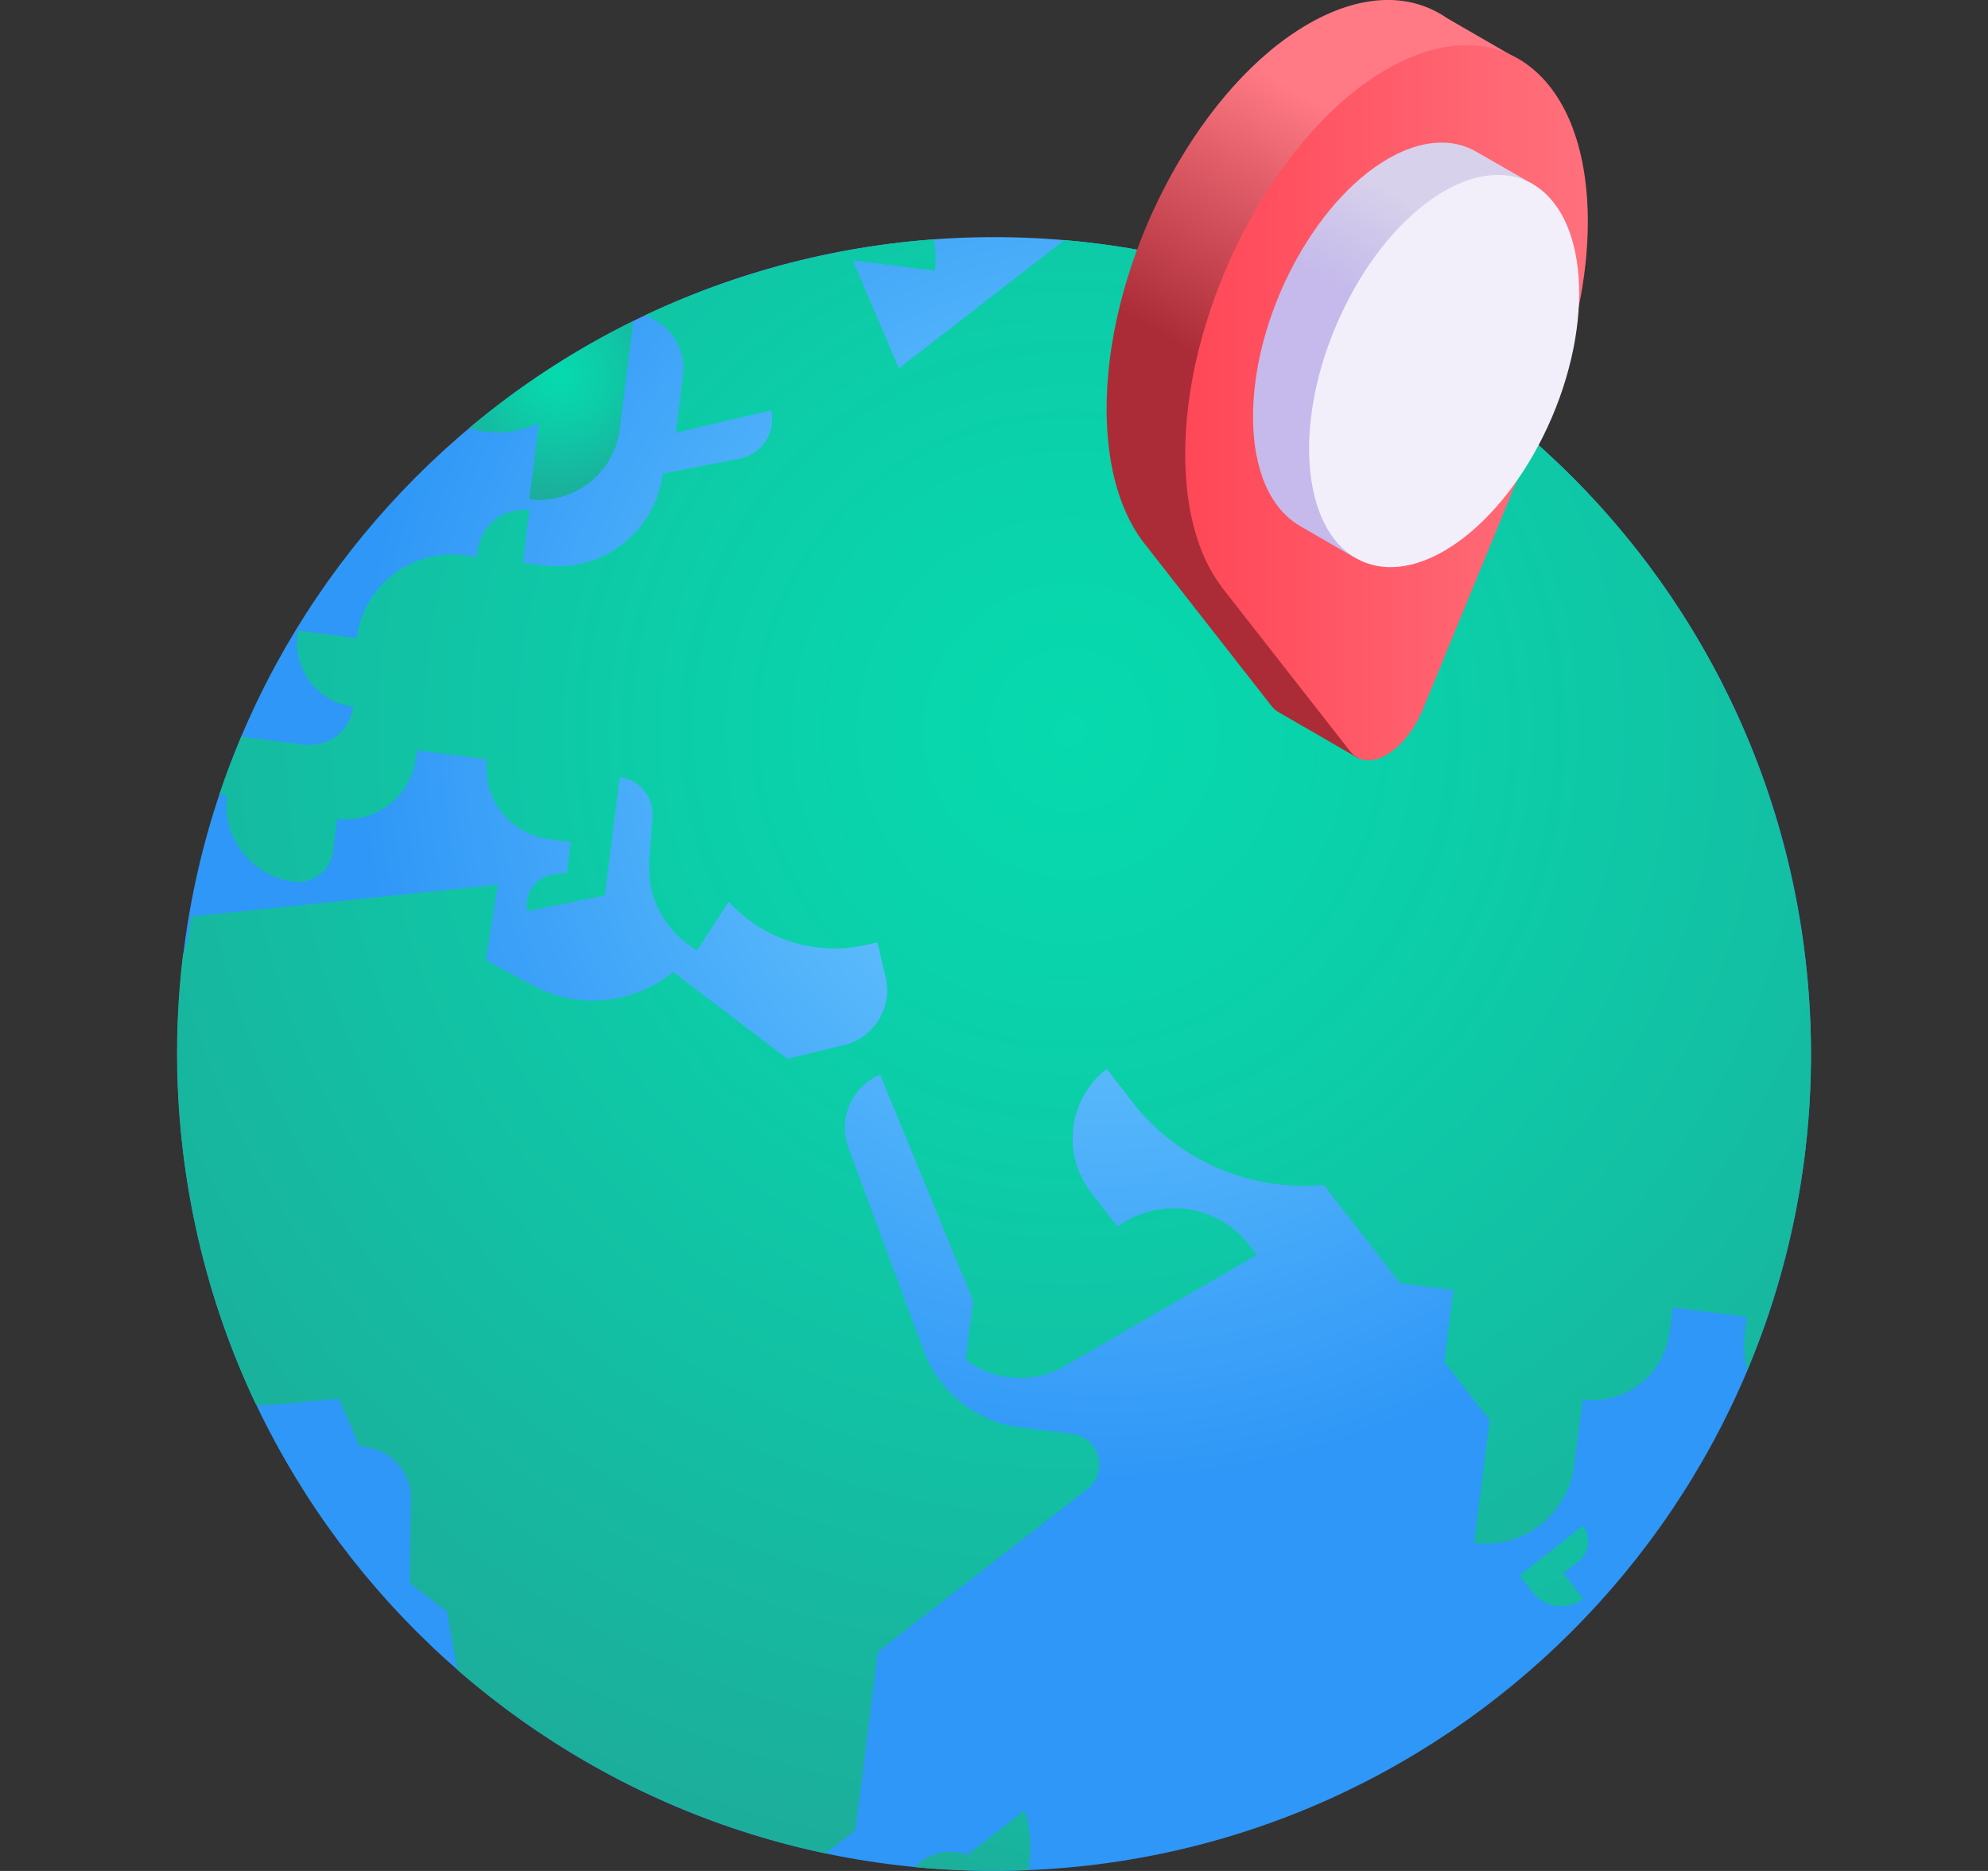 <svg width="17" height="16" viewBox="0 0 17 16" fill="none" xmlns="http://www.w3.org/2000/svg">
<rect x="0" y="0" width="17" height="16" fill="#333333" stroke="none"/>
<path d="M8.501 15.999C12.358 15.999 15.486 12.871 15.486 9.013C15.486 5.156 12.358 2.028 8.501 2.028C4.643 2.028 1.516 5.156 1.516 9.013C1.516 12.871 4.643 15.999 8.501 15.999Z" fill="url(#paint0_radial_699_30576)"/>
<path d="M15.334 7.569C14.682 4.485 12.088 2.309 9.101 2.053L7.687 3.15L7.293 2.227L7.994 2.316C8.006 2.224 8.002 2.133 7.987 2.047C7.678 2.07 7.367 2.113 7.056 2.179C6.512 2.294 5.996 2.47 5.514 2.697C5.728 2.768 5.869 2.981 5.84 3.212L5.778 3.701L6.595 3.509C6.637 3.698 6.515 3.885 6.325 3.922L5.667 4.05C5.605 4.547 5.152 4.898 4.655 4.836L4.47 4.812L4.527 4.363C4.31 4.336 4.112 4.489 4.085 4.706L4.078 4.763L3.963 4.749C3.516 4.692 3.107 5.009 3.05 5.457L2.548 5.394L2.544 5.429C2.506 5.731 2.72 6.006 3.021 6.044C2.995 6.249 2.809 6.394 2.604 6.368L2.063 6.3C1.996 6.46 1.934 6.623 1.878 6.788C1.898 6.796 1.919 6.801 1.941 6.804C1.895 7.165 2.151 7.495 2.513 7.54C2.677 7.561 2.827 7.445 2.848 7.28L2.883 7.003C3.214 7.044 3.516 6.81 3.557 6.479L3.565 6.417L4.164 6.493C4.122 6.829 4.36 7.135 4.696 7.177L4.881 7.201L4.848 7.465L4.731 7.479C4.58 7.497 4.477 7.643 4.511 7.792L5.172 7.658L5.3 6.645C5.468 6.666 5.59 6.815 5.579 6.984L5.552 7.368C5.533 7.638 5.651 7.899 5.867 8.063L5.958 8.132L6.231 7.711C6.528 8.036 6.976 8.178 7.406 8.081L7.503 8.059L7.573 8.356C7.635 8.615 7.475 8.876 7.216 8.938L6.733 9.054L5.755 8.312C5.415 8.59 4.941 8.635 4.555 8.427L4.154 8.21L4.258 7.565L1.631 7.839C1.626 7.952 1.603 8.06 1.565 8.162C1.474 8.908 1.502 9.681 1.666 10.457C1.782 11.008 1.96 11.528 2.191 12.015C2.275 12.016 2.359 12.013 2.443 12.005L2.898 11.96L3.075 12.371C3.319 12.373 3.515 12.572 3.513 12.816L3.505 13.54L3.823 13.782L3.909 14.278C4.803 15.056 5.887 15.602 7.059 15.85L7.315 15.652L7.507 14.125L9.297 12.735C9.484 12.591 9.402 12.292 9.168 12.263L8.724 12.207C8.349 12.16 8.032 11.908 7.9 11.554L7.255 9.814C7.164 9.567 7.283 9.292 7.526 9.19L8.321 11.126L8.258 11.628C8.504 11.815 8.839 11.836 9.107 11.681L10.747 10.733L10.703 10.672C10.437 10.305 9.924 10.223 9.556 10.489L9.331 10.199C9.076 9.87 9.135 9.396 9.464 9.141L9.684 9.425C10.072 9.925 10.689 10.192 11.32 10.133L11.973 10.975L12.429 11.032L12.351 11.647L12.738 12.145L12.606 13.196C13.026 13.249 13.409 12.952 13.462 12.532L13.533 11.97C13.898 12.016 14.231 11.757 14.277 11.392L14.303 11.181L14.938 11.261L14.921 11.393C14.907 11.505 14.915 11.614 14.941 11.717C15.474 10.451 15.64 9.015 15.334 7.569Z" fill="url(#paint1_radial_699_30576)"/>
<path d="M5.3 3.669L5.416 2.745C4.906 2.995 4.435 3.305 4.01 3.662C4.188 3.716 4.386 3.711 4.569 3.634L4.609 3.617L4.527 4.269C4.906 4.317 5.252 4.048 5.3 3.669Z" fill="url(#paint2_radial_699_30576)"/>
<path d="M8.271 15.863C8.104 15.8 7.931 15.852 7.82 15.967C8.14 15.998 8.464 16.007 8.791 15.993C8.825 15.827 8.818 15.652 8.761 15.483L8.271 15.863Z" fill="url(#paint3_radial_699_30576)"/>
<path d="M12.994 13.473L13.106 13.617C13.21 13.751 13.403 13.776 13.538 13.672L13.368 13.453L13.497 13.353C13.592 13.28 13.609 13.144 13.536 13.049L12.994 13.473Z" fill="url(#paint4_radial_699_30576)"/>
<path d="M13.05 0.546L12.372 0.154C12.045 -0.072 11.597 -0.059 11.105 0.255C10.213 0.824 9.492 2.214 9.464 3.42C9.451 3.945 9.568 4.358 9.773 4.631L9.773 4.631L10.871 6.035C10.891 6.061 10.913 6.079 10.938 6.093L11.618 6.486L13.05 0.546Z" fill="url(#paint5_linear_699_30576)"/>
<path d="M13.578 1.895C13.578 0.592 12.764 0.012 11.777 0.642C10.885 1.21 10.164 2.6 10.136 3.807C10.123 4.332 10.24 4.745 10.445 5.017L10.445 5.018L11.543 6.422C11.697 6.619 12.016 6.435 12.17 6.06L13.268 3.388L13.268 3.388C13.463 2.903 13.578 2.384 13.578 1.895Z" fill="url(#paint6_linear_699_30576)"/>
<path d="M13.113 1.578L12.606 1.287L12.606 1.287C12.406 1.181 12.149 1.196 11.869 1.358C11.232 1.726 10.715 2.713 10.715 3.563C10.715 4.03 10.871 4.358 11.118 4.498L11.118 4.499L11.58 4.766L13.113 1.578Z" fill="url(#paint7_linear_699_30576)"/>
<path d="M13.272 3.566C13.655 2.666 13.553 1.76 13.044 1.543C12.535 1.326 11.811 1.88 11.427 2.78C11.043 3.68 11.145 4.586 11.655 4.803C12.164 5.02 12.888 4.466 13.272 3.566Z" fill="#F2EFFA"/>
<defs>
<radialGradient id="paint0_radial_699_30576" cx="0" cy="0" r="1" gradientUnits="userSpaceOnUse" gradientTransform="translate(9.453 6.233) rotate(-11.951) scale(6.447)">
<stop stop-color="#79D3FE"/>
<stop offset="1" stop-color="#2F97F7"/>
</radialGradient>
<radialGradient id="paint1_radial_699_30576" cx="0" cy="0" r="1" gradientUnits="userSpaceOnUse" gradientTransform="translate(9.147 6.28) scale(16.3 16.3)">
<stop stop-color="#06DAAE"/>
<stop offset="0.221" stop-color="#0CCDA8"/>
<stop offset="0.628" stop-color="#1DAB9A"/>
<stop offset="1" stop-color="#2F878A"/>
</radialGradient>
<radialGradient id="paint2_radial_699_30576" cx="0" cy="0" r="1" gradientUnits="userSpaceOnUse" gradientTransform="translate(4.778 3.214) scale(1.758)">
<stop stop-color="#06DAAE"/>
<stop offset="0.221" stop-color="#0CCDA8"/>
<stop offset="0.628" stop-color="#1DAB9A"/>
<stop offset="1" stop-color="#2F878A"/>
</radialGradient>
<radialGradient id="paint3_radial_699_30576" cx="0" cy="0" r="1" gradientUnits="userSpaceOnUse" gradientTransform="translate(9.416 12.621) scale(6.236 6.236)">
<stop stop-color="#06DAAE"/>
<stop offset="0.221" stop-color="#0CCDA8"/>
<stop offset="0.628" stop-color="#1DAB9A"/>
<stop offset="1" stop-color="#2F878A"/>
</radialGradient>
<radialGradient id="paint4_radial_699_30576" cx="0" cy="0" r="1" gradientUnits="userSpaceOnUse" gradientTransform="translate(9.816 5.733) scale(20.989 20.989)">
<stop stop-color="#06DAAE"/>
<stop offset="0.221" stop-color="#0CCDA8"/>
<stop offset="0.628" stop-color="#1DAB9A"/>
<stop offset="1" stop-color="#2F878A"/>
</radialGradient>
<linearGradient id="paint5_linear_699_30576" x1="11.082" y1="3.531" x2="12.281" y2="1.454" gradientUnits="userSpaceOnUse">
<stop stop-color="#AB2C37"/>
<stop offset="1" stop-color="#FF7A85"/>
</linearGradient>
<linearGradient id="paint6_linear_699_30576" x1="10.135" y1="4.512" x2="14.353" y2="4.512" gradientUnits="userSpaceOnUse">
<stop stop-color="#FF4757"/>
<stop offset="1" stop-color="#FF7A85"/>
</linearGradient>
<linearGradient id="paint7_linear_699_30576" x1="11.803" y1="2.677" x2="12.278" y2="1.856" gradientUnits="userSpaceOnUse">
<stop stop-color="#C5BAEB"/>
<stop offset="1" stop-color="#D7D1EB"/>
</linearGradient>
</defs>
</svg>
